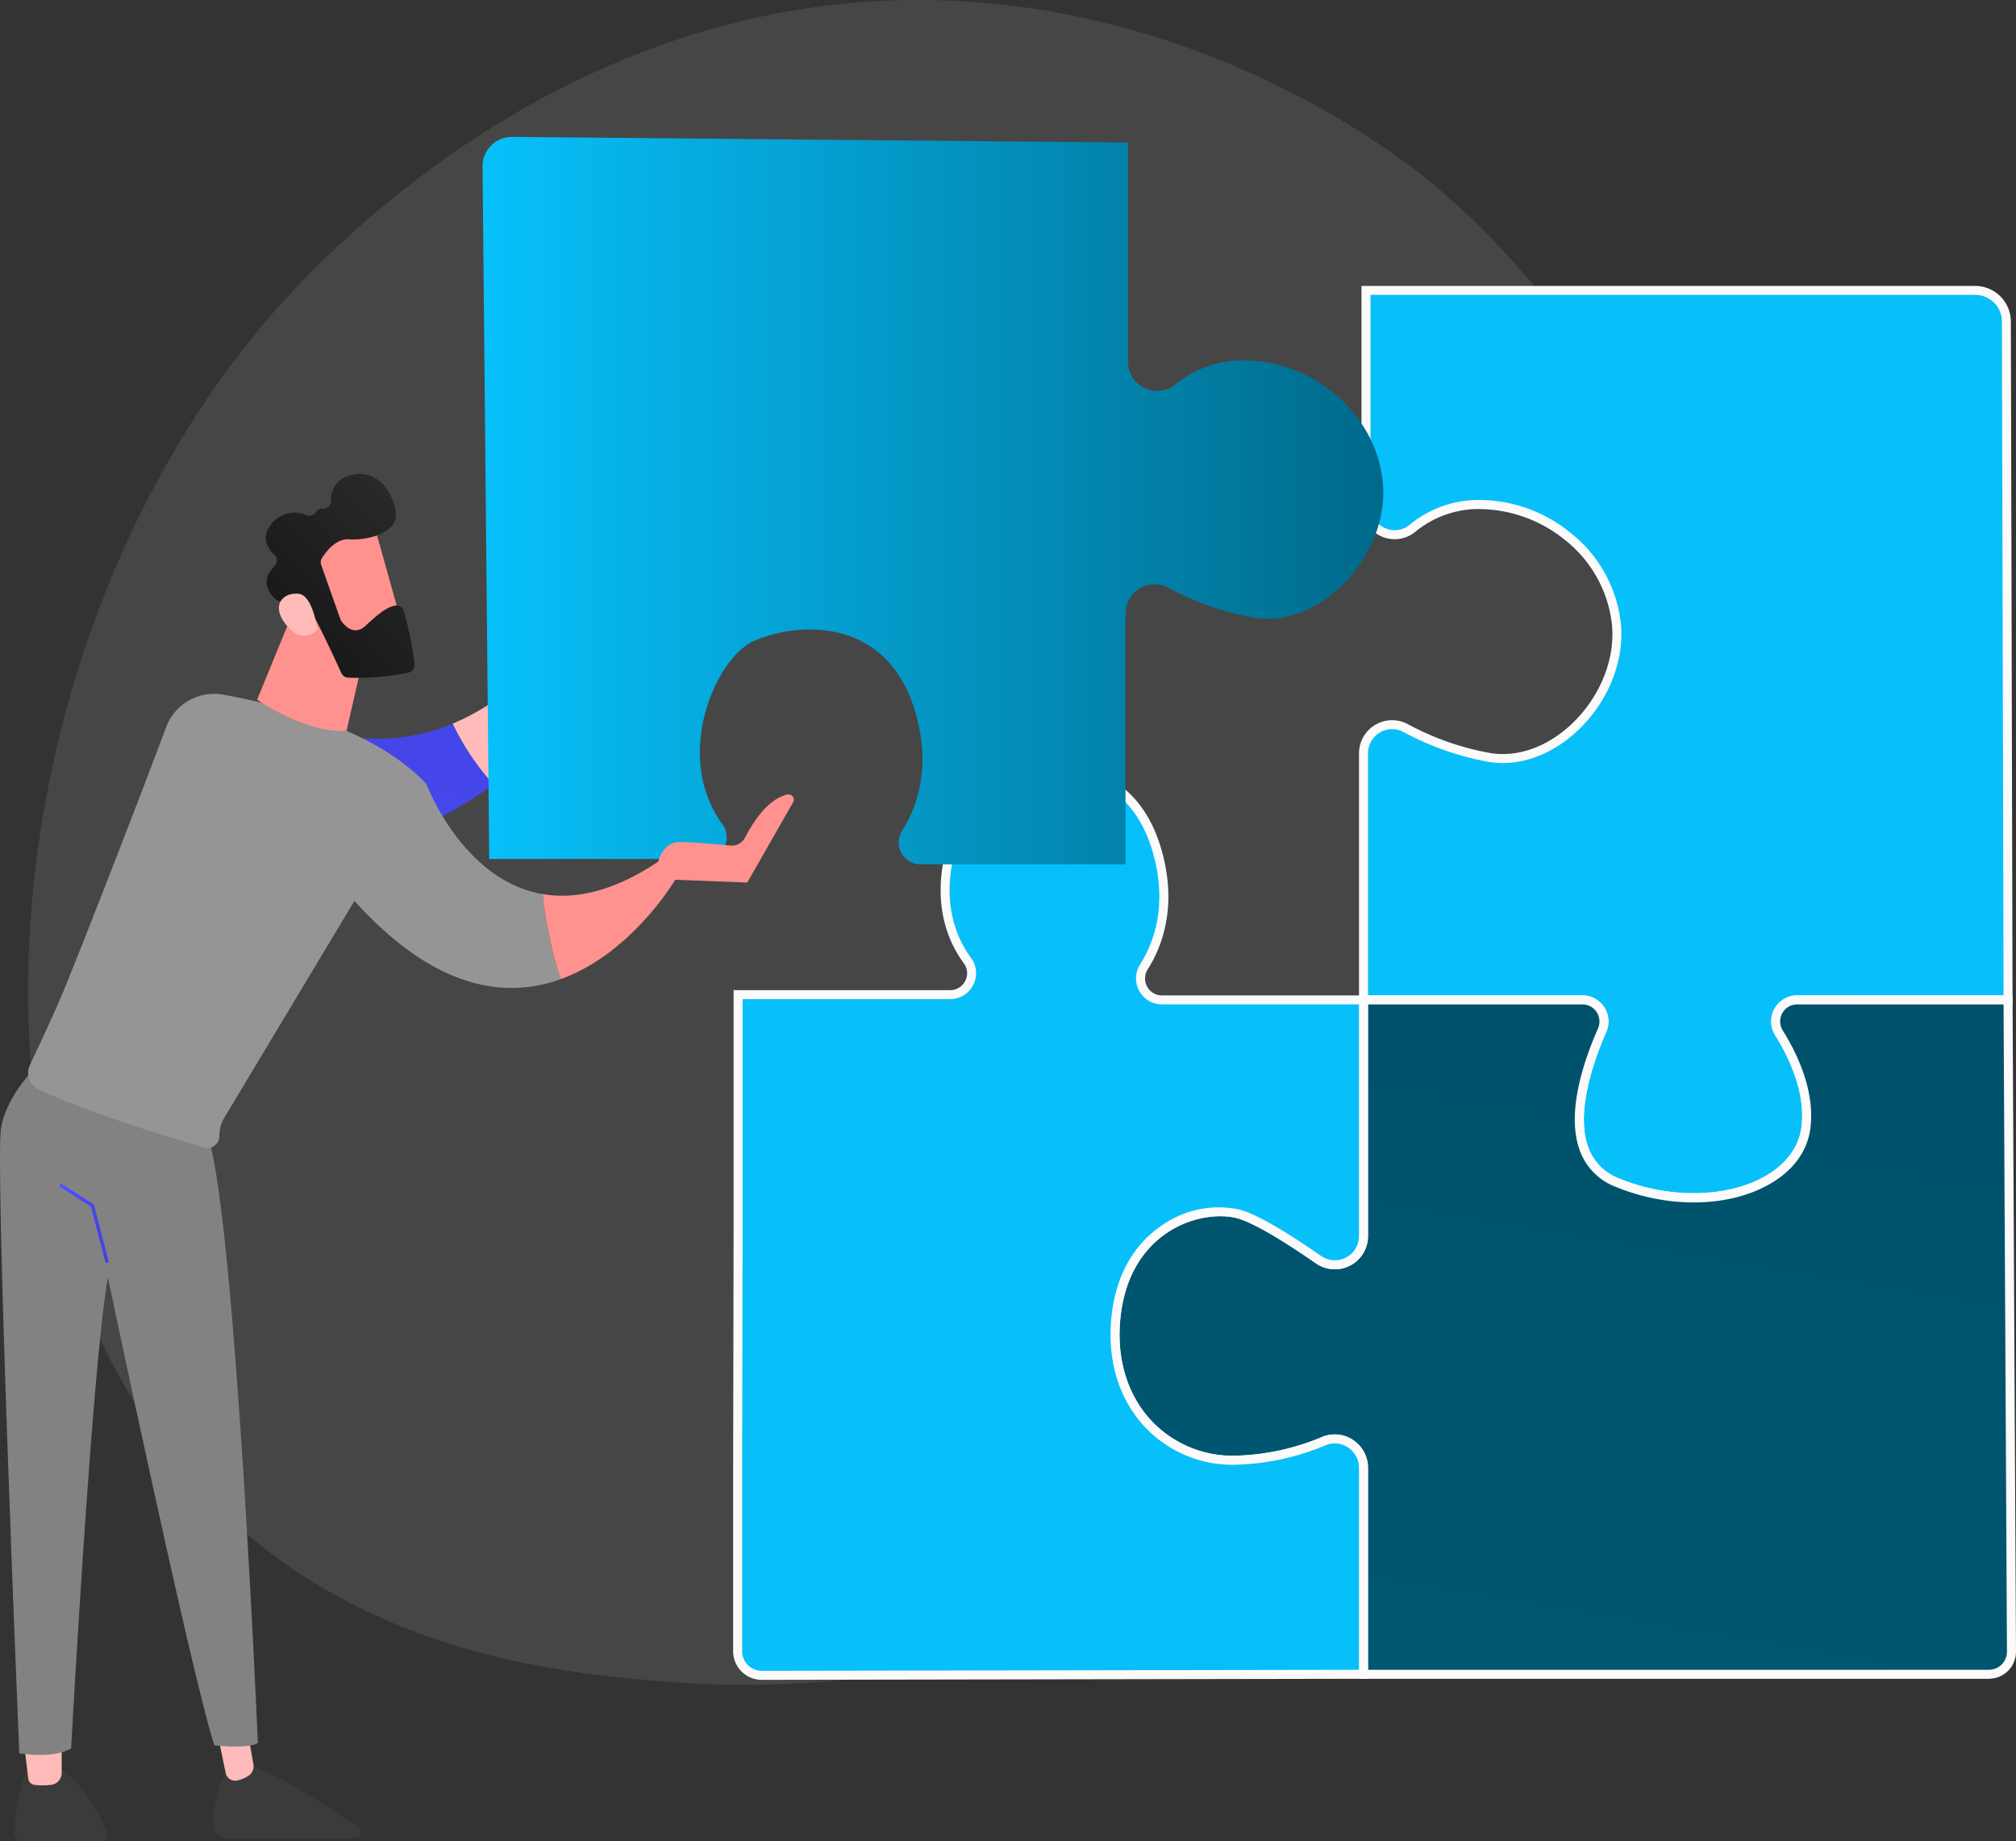 <svg xmlns="http://www.w3.org/2000/svg" xmlns:xlink="http://www.w3.org/1999/xlink" width="710.295" height="648.776" viewBox="0 0 710.295 648.776">
  <rect x="0" y="0" width="710.295" height="648.776" fill="#333333" stroke="none"/>
  <defs>
    <linearGradient id="linear-gradient" x1="-1.018" y1="4.153" x2="0.347" y2="-1.982" gradientUnits="objectBoundingBox">
      <stop offset="0" stop-color="#006a8b"/>
      <stop offset="1" stop-color="#00475d"/>
    </linearGradient>
    <linearGradient id="linear-gradient-2" x1="227.413" y1="0.5" x2="228.414" y2="0.5" gradientUnits="objectBoundingBox">
      <stop offset="0" stop-color="#febbba"/>
      <stop offset="1" stop-color="#ff928e"/>
    </linearGradient>
    <linearGradient id="linear-gradient-3" x1="228.665" x2="229.667" xlink:href="#linear-gradient-2"/>
    <linearGradient id="linear-gradient-4" x1="33.543" y1="0.5" x2="34.542" y2="0.5" gradientUnits="objectBoundingBox">
      <stop offset="0" stop-color="#828282"/>
      <stop offset="1" stop-color="#1a0f91"/>
    </linearGradient>
    <linearGradient id="linear-gradient-5" y1="0.5" x2="1" y2="0.5" gradientUnits="objectBoundingBox">
      <stop offset="0" stop-color="#4f52ff"/>
      <stop offset="1" stop-color="#4042e2"/>
    </linearGradient>
    <linearGradient id="linear-gradient-6" x1="-0.114" y1="6.056" x2="0.721" y2="-1.73" xlink:href="#linear-gradient-5"/>
    <linearGradient id="linear-gradient-7" x1="61.529" x2="62.528" xlink:href="#linear-gradient-2"/>
    <linearGradient id="linear-gradient-8" x1="66.882" y1="-1.615" x2="64.598" y2="1.548" xlink:href="#linear-gradient-2"/>
    <linearGradient id="linear-gradient-9" x1="79.602" y1="-1.142" x2="76.952" y2="2.815" xlink:href="#linear-gradient-2"/>
    <linearGradient id="linear-gradient-10" x1="66.203" y1="51.019" x2="64.986" y2="52.315" xlink:href="#linear-gradient-2"/>
    <linearGradient id="linear-gradient-11" x1="1.51" y1="-0.693" x2="0.222" y2="0.978" gradientUnits="objectBoundingBox">
      <stop offset="0" stop-color="#3b3b3b"/>
      <stop offset="1" stop-color="#161616"/>
    </linearGradient>
    <linearGradient id="linear-gradient-12" x1="178.685" y1="162.06" x2="181.385" y2="159.523" xlink:href="#linear-gradient-2"/>
    <linearGradient id="linear-gradient-13" y1="0.5" x2="1" y2="0.5" gradientUnits="objectBoundingBox">
      <stop offset="0" stop-color="#07c0fa"/>
      <stop offset="1" stop-color="#006a8b"/>
    </linearGradient>
    <linearGradient id="linear-gradient-14" x1="65.193" y1="-1.274" x2="62.68" y2="3.538" xlink:href="#linear-gradient-2"/>
  </defs>
  <g id="img-3" transform="translate(-440.391 -454.999)">
    <g id="Group_1052" data-name="Group 1052" transform="translate(440.391 454.999)">
      <path id="Path_393" data-name="Path 393" d="M1049.7,857.472c-59.939,140.1-218.158,200.269-342.124,190.016-33.846-2.8-101.951-8.437-155.127-58.725-102.119-96.572-86.392-298.434,11.365-417.277,12.589-15.3,99.734-117.845,235.517-116.473,99.42,1,169.2,57.165,177.687,64.162a273.686,273.686,0,0,1,55.675,63.161C1082.757,660.627,1087.157,769.922,1049.7,857.472Z" transform="translate(-472.934 -454.999)" fill="rgba(188,188,188,0.14)"/>
      <g id="Group_1049" data-name="Group 1049" transform="translate(258.312 100.737)">
        <g id="Group_1046" data-name="Group 1046" transform="translate(220.509 0)">
          <path id="Path_398" data-name="Path 398" d="M2130.857,1412.735c5.325,8.54,10.9,20.726,9.547,32.912-2.476,22.276-36.64,32.175-66.582,19.8-21.345-8.812-12.258-37.767-5.279-53.662a7.61,7.61,0,0,0-6.945-10.688H1984.48V1314.23a10.084,10.084,0,0,1,14.752-8.952,100.159,100.159,0,0,0,29.8,10.429c23.512,3.713,47.026-22.276,44.551-47.025s-25.987-43.312-50.738-42.075a37.05,37.05,0,0,0-21.258,8.442,10.073,10.073,0,0,1-16.232-8.011v-75.922H2200.01a10.962,10.962,0,0,1,10.963,10.937l.587,239.039h-74.3a7.586,7.586,0,0,0-6.4,11.642Z" transform="translate(-1982.903 -1149.539)" fill="#07c0fa"/>
          <path id="Path_399" data-name="Path 399" d="M2095.618,1467.235a72.927,72.927,0,0,1-27.611-5.541,21.509,21.509,0,0,1-12.278-12.1c-5.145-12.787.5-30.8,6.152-43.659a6.037,6.037,0,0,0-.469-5.746,5.9,5.9,0,0,0-5.024-2.718h-78.706v-88.451a11.669,11.669,0,0,1,17.073-10.36,96.882,96.882,0,0,0,29.312,10.268c9.613,1.52,20.027-2.219,28.531-10.258,9.973-9.413,15.42-22.849,14.193-35.047a44.057,44.057,0,0,0-16.44-29.71,48.479,48.479,0,0,0-32.644-10.937,35.335,35.335,0,0,0-20.351,8.1,11.427,11.427,0,0,1-12.161,1.31,11.657,11.657,0,0,1-6.645-10.562v-77.5h216.243a12.57,12.57,0,0,1,12.549,12.519l.6,240.63h-75.892a5.89,5.89,0,0,0-5.22,3.068,5.978,5.978,0,0,0,.167,6.142h0c5.245,8.411,11.2,21.123,9.777,33.928-.9,8.153-5.728,15.03-13.947,19.891a53.734,53.734,0,0,1-27.208,6.739Zm-114.755-72.946h75.53a9.194,9.194,0,0,1,8.4,12.914c-4.422,10.073-11.1,28.821-6.112,41.2a18.441,18.441,0,0,0,10.546,10.354c17.71,7.318,38.6,6.918,51.992-1,7.326-4.332,11.616-10.388,12.417-17.51,1.319-11.9-4.338-23.914-9.317-31.9a9.172,9.172,0,0,1,7.746-14.065h72.71l-.585-237.448a9.391,9.391,0,0,0-9.375-9.353H1981.724v74.334a8.506,8.506,0,0,0,4.853,7.7,8.169,8.169,0,0,0,8.812-.941,38.439,38.439,0,0,1,22.164-8.784,51.019,51.019,0,0,1,34.8,11.647,47.2,47.2,0,0,1,17.592,31.853c1.314,13.152-4.5,27.583-15.17,37.667-9.23,8.72-20.6,12.761-31.206,11.087a100.015,100.015,0,0,1-30.287-10.59,8.5,8.5,0,0,0-12.429,7.544v85.277Z" transform="translate(-1977.681 -1144.319)" fill="#fcfafa"/>
        </g>
        <g id="Group_1047" data-name="Group 1047" transform="translate(132.965 249.965)">
          <path id="Path_400" data-name="Path 400" d="M1696.806,2460.2v-72.758a10.14,10.14,0,0,0-14.043-9.379,85.621,85.621,0,0,1-29.464,6.635c-27.036,1.238-47.608-21.038-43.506-51.976s30.415-38.364,43.246-34.646c6.7,1.938,18.333,9.37,27.922,16.031a10.092,10.092,0,0,0,15.847-8.3v-83.22h77.118a7.61,7.61,0,0,1,6.946,10.688c-6.978,15.9-16.066,44.84,5.279,53.662,29.942,12.376,64.106,2.476,66.582-19.8,1.354-12.186-4.22-24.375-9.547-32.914a7.584,7.584,0,0,1,6.408-11.638h74.3l1.2,229.619a7.938,7.938,0,0,1-7.939,7.983h-220.35Z" transform="translate(-1607.689 -2220.993)" fill="url(#linear-gradient)"/>
          <path id="Path_401" data-name="Path 401" d="M1911.938,2456.565H1690v-74.332a8.576,8.576,0,0,0-3.853-7.166,8.339,8.339,0,0,0-7.985-.75,86.96,86.96,0,0,1-30.01,6.759,42.425,42.425,0,0,1-33.858-13.521c-9.37-10.214-13.382-24.509-11.3-40.254,2.281-17.209,11.043-26.235,17.992-30.771a34.644,34.644,0,0,1,27.269-5.2c5.674,1.642,15.22,7.111,28.386,16.253a8.5,8.5,0,0,0,13.354-7v-84.808H1768.7a9.195,9.195,0,0,1,8.4,12.914c-4.422,10.073-11.1,28.821-6.112,41.2a18.437,18.437,0,0,0,10.546,10.352c17.71,7.32,38.6,6.919,51.992-1,7.326-4.332,11.616-10.388,12.417-17.509,1.322-11.9-4.338-23.916-9.317-31.9a9.172,9.172,0,0,1,7.747-14.065h75.88l1.22,231.2a9.527,9.527,0,0,1-9.527,9.577Zm-218.76-3.174H1911.94a6.353,6.353,0,0,0,6.351-6.384l-1.2-228.039h-72.722a5.894,5.894,0,0,0-5.219,3.068,5.977,5.977,0,0,0,.168,6.14c5.245,8.411,11.2,21.123,9.777,33.928-.905,8.153-5.728,15.032-13.947,19.893-14.419,8.531-35.942,9-54.82,1.2a21.511,21.511,0,0,1-12.279-12.1c-5.147-12.787.5-30.8,6.15-43.659a6.037,6.037,0,0,0-.469-5.746,5.908,5.908,0,0,0-5.023-2.717h-75.53v81.634a11.678,11.678,0,0,1-18.338,9.6c-12.7-8.812-22.192-14.287-27.457-15.821-5.966-1.725-15.9-.91-24.651,4.806-6.393,4.175-14.457,12.517-16.58,28.531-1.961,14.792,1.764,28.176,10.488,37.684a39.284,39.284,0,0,0,31.372,12.5,83.741,83.741,0,0,0,28.917-6.511,11.615,11.615,0,0,1,10.975,1.027,11.742,11.742,0,0,1,5.273,9.813v71.158Z" transform="translate(-1602.458 -2215.779)" fill="#fcfafa"/>
        </g>
        <g id="Group_1048" data-name="Group 1048" transform="translate(0 168.657)">
          <path id="Path_402" data-name="Path 402" d="M1047.839,2193.28a8.471,8.471,0,0,1-8.487-8.471v-61.218c0-7.9.156-81.207.156-89.236v-80.909h74.7a7.544,7.544,0,0,0,6.126-11.964c-17.482-23.844-2.227-57.78,10.814-63.524,15.469-6.809,47.025-8.664,56.308,25.987,4.834,18.05.4,31.23-4.965,39.718a7.562,7.562,0,0,0,6.359,11.64h71v83.22a10.092,10.092,0,0,1-15.847,8.3c-9.589-6.661-21.229-14.093-27.922-16.031-12.829-3.713-39.145,3.713-43.246,34.647s16.476,53.211,43.507,51.974a85.651,85.651,0,0,0,29.464-6.635,10.139,10.139,0,0,1,14.045,9.378V2192.9Z" transform="translate(-1037.768 -1872.406)" fill="#07c0fa"/>
          <path id="Path_403" data-name="Path 403" d="M1042.605,2189.7a10.059,10.059,0,0,1-10.058-10.057v-61.22c0-3.931.038-24.078.078-44.312.04-20.4.08-40.893.08-44.925V1946.7h76.281a5.886,5.886,0,0,0,5.339-3.286,5.79,5.79,0,0,0-.493-6.152c-10.814-14.76-8.583-31.346-6.286-39.918,3.252-12.138,10.552-22.831,17.752-26,9.242-4.067,24.673-6.591,37.747-.319,10.214,4.9,17.183,14.1,20.732,27.349,5.1,19.048.012,32.8-5.155,40.977a5.955,5.955,0,0,0-.2,6.132,5.868,5.868,0,0,0,5.207,3.07h72.588v84.808a11.677,11.677,0,0,1-18.339,9.6c-12.7-8.812-22.192-14.287-27.457-15.811-5.966-1.726-15.9-.909-24.651,4.807-6.393,4.176-14.458,12.517-16.58,28.53-1.961,14.792,1.764,28.176,10.488,37.685a39.287,39.287,0,0,0,31.372,12.5,83.732,83.732,0,0,0,28.917-6.512,11.615,11.615,0,0,1,10.974,1.026,11.744,11.744,0,0,1,5.275,9.813v74.33l-213.6.373Zm.012-3.174v0l210.431-.366V2115a8.58,8.58,0,0,0-3.853-7.166,8.341,8.341,0,0,0-7.985-.75,86.928,86.928,0,0,1-30.011,6.761,42.429,42.429,0,0,1-33.857-13.523c-9.37-10.213-13.382-24.509-11.3-40.254,2.281-17.209,11.043-26.235,17.992-30.771a34.646,34.646,0,0,1,27.269-5.2c5.674,1.642,15.22,7.112,28.386,16.254a8.506,8.506,0,0,0,13.354-7v-81.632h-69.414a9.148,9.148,0,0,1-7.7-14.075c4.828-7.644,9.577-20.521,4.772-38.452-3.3-12.315-9.7-20.828-19.04-25.308-12.1-5.808-26.47-3.433-35.1.363-6.379,2.8-12.944,12.639-15.963,23.912-2.151,8.023-4.258,23.528,5.78,37.218a9.029,9.029,0,0,1,.763,9.465,9.12,9.12,0,0,1-8.171,5.027h-73.1v79.307c0,4.031-.04,24.525-.078,44.931-.04,20.227-.078,40.374-.078,44.306v61.219a6.885,6.885,0,0,0,6.883,6.883Z" transform="translate(-1032.548 -1867.236)" fill="#fcfafa"/>
        </g>
      </g>
      <g id="Group_1051" data-name="Group 1051" transform="translate(0 48.23)">
        <path id="Path_404" data-name="Path 404" d="M466.314,3124.658s-3.671,5.787-4.594,21.991a2.639,2.639,0,0,0,2.621,2.8h28.717a1.694,1.694,0,0,0,1.6-2.229c-1.682-4.981-6.771-17.123-18.122-24.061Z" transform="translate(-456.738 -2548.906)" fill="#3b3b3b"/>
        <path id="Path_405" data-name="Path 405" d="M476.081,3077.566l1.624,13.618a2.561,2.561,0,0,0,2.237,2.251,22.678,22.678,0,0,0,6.072-.057,4.205,4.205,0,0,0,3.469-4.173v-13.15Z" transform="translate(-467.753 -2512.793)" fill="url(#linear-gradient-2)"/>
        <path id="Path_406" data-name="Path 406" d="M768.279,3123.159a40.1,40.1,0,0,0-5.379,20.27,5.073,5.073,0,0,0,5.1,4.963h44.6a2.135,2.135,0,0,0,1.228-3.883c-8.439-5.926-25.034-17-37.024-21.349Z" transform="translate(-687.656 -2548.902)" fill="#3b3b3b"/>
        <path id="Path_407" data-name="Path 407" d="M766.274,3038.649l3.465,16.822a3.467,3.467,0,0,0,4.1,2.729,12.567,12.567,0,0,0,3.921-1.639,3.983,3.983,0,0,0,1.778-4.063l-3.583-20.378Z" transform="translate(-690.245 -2479.101)" fill="url(#linear-gradient-3)"/>
        <path id="Path_408" data-name="Path 408" d="M455.081,2057.77s-12.046,10.614-14.313,23.4,6.423,220.441,6.423,220.441,12.044,2,18.255-1.758c0,0,7.364-134.781,12.963-165.915,0,0,29.355,139.608,37.49,164.832,0,0,11.6,1.412,15.347-.8,0,0-7.69-180.97-17.353-213.143Z" transform="translate(-440.391 -1732.069)" fill="url(#linear-gradient-4)"/>
        <path id="Path_409" data-name="Path 409" d="M546.709,2270.663a.6.6,0,0,1-.575-.444l-5.059-19.4-10.859-6.965a.6.6,0,0,1,.643-1l11.055,7.092a.6.6,0,0,1,.255.351l5.117,19.626a.6.6,0,0,1-.425.725A.517.517,0,0,1,546.709,2270.663Z" transform="translate(-509.041 -1873.893)" fill="url(#linear-gradient-5)"/>
        <path id="Path_410" data-name="Path 410" d="M778.295,1552.878c-50.708-4.206-63.96,6.284-63.96,6.284l24.369,38.47s49.825-.985,85.527-28.5a87.151,87.151,0,0,1-14.3-21.341A67.168,67.168,0,0,1,778.295,1552.878Z" transform="translate(-650.422 -1341.08)" fill="url(#linear-gradient-6)"/>
        <path id="Path_411" data-name="Path 411" d="M1171.858,1245.658a1.554,1.554,0,0,0-2.96-.6l-6.471,13.807a14.384,14.384,0,0,0-1.147,8.558l2.269,8.037a13.872,13.872,0,0,1-2.83,11.041c-5.946,7.432-18.607,21.006-36.633,28.5a87.141,87.141,0,0,0,14.3,21.341,87.452,87.452,0,0,0,30.441-42.257,6.788,6.788,0,0,0,4.789-6.745Z" transform="translate(-964.584 -1108.291)" fill="url(#linear-gradient-7)"/>
        <path id="Path_412" data-name="Path 412" d="M623.179,1534.6c-17.852-19.226-51.854-27.926-71.538-31.494a18.059,18.059,0,0,0-20.181,11.451c-8.86,23.814-32.952,85.771-37.623,96.422-3.831,8.736-7.833,17.267-10.374,22.6a6.409,6.409,0,0,0,2.988,8.534c16.562,7.982,46.364,17.023,58.449,20.54a4.146,4.146,0,0,0,5.3-3.989,12.953,12.953,0,0,1,1.846-6.665l45.76-76.255c28.52,31.625,53.5,34.516,72.686,27.593a144.335,144.335,0,0,1-6.351-29.969C635.794,1568.5,623.179,1534.6,623.179,1534.6Z" transform="translate(-472.928 -1306.574)" fill="#959595"/>
        <path id="Path_413" data-name="Path 413" d="M1306.837,1760.065l-5.115-6.821c-16.56,11.373-30.4,14.069-41.736,12.128a144.317,144.317,0,0,0,6.351,29.968C1291.616,1786.22,1306.837,1760.065,1306.837,1760.065Z" transform="translate(-1068.776 -1498.591)" fill="url(#linear-gradient-8)"/>
        <path id="Path_414" data-name="Path 414" d="M843.857,1352.64l-15.207,37.106s17.472,12.092,31.528,10.943l7.588-33.365Z" transform="translate(-738.068 -1191.448)" fill="url(#linear-gradient-9)"/>
        <g id="Group_1050" data-name="Group 1050" transform="translate(93.663 118.758)">
          <path id="Path_415" data-name="Path 415" d="M916.459,1237.053c.349.493,11,38.977,11,38.977l-22.1,5.608-15.515-34.973S910.629,1228.782,916.459,1237.053Z" transform="translate(-878.648 -1219.912)" fill="url(#linear-gradient-10)"/>
          <path id="Path_416" data-name="Path 416" d="M861.4,1202.8l6.725,19.05a2.778,2.778,0,0,0,.35.683c.913,1.3,4.38,5.528,8.494,1.717,3.731-3.459,7.19-6.559,10.382-7.122a2.82,2.82,0,0,1,3.2,2.025,121.983,121.983,0,0,1,3.717,18.567,2.814,2.814,0,0,1-2.289,3.034,90.951,90.951,0,0,1-21.11,1.754,2.821,2.821,0,0,1-2.379-1.638c-2.1-4.606-8.557-18.563-10.957-22.176-2.253-3.391-7.775-3.3-10.09-3.09a2.772,2.772,0,0,1-2.079-.679c-2.027-1.776-5.882-6.308-.459-11.736a2.826,2.826,0,0,0-.066-4.068c-2.329-2.191-4.82-6.074-.939-10.891a10.338,10.338,0,0,1,12.34-2.952,2.824,2.824,0,0,0,3.4-1.256,2.233,2.233,0,0,1,2.3-1.077,2.78,2.78,0,0,0,2.966-2.85,8.427,8.427,0,0,1,6.509-8.792c9.655-3,15.675,6.323,16.272,13.282s-10.057,9.623-16.322,9.155c-4.762-.356-8.3,4.364-9.721,6.647a2.8,2.8,0,0,0-.256,2.413Z" transform="translate(-841.884 -1170.724)" fill="url(#linear-gradient-11)"/>
          <path id="Path_417" data-name="Path 417" d="M875.082,1364.134s-1.56-12.084-6.587-12.675-9.919,3.539-4.923,10.322C869.791,1370.2,875.082,1364.134,875.082,1364.134Z" transform="translate(-856.904 -1309.25)" fill="url(#linear-gradient-12)"/>
        </g>
        <path id="Path_418" data-name="Path 418" d="M1317,906.166c5.456-8.634,9.969-22.046,5.051-40.408-9.443-35.247-41.55-33.365-57.287-26.436-13.28,5.842-28.8,40.37-11.015,64.629a7.675,7.675,0,0,1-6.235,12.172h-75.992l-2.347-243.968a10.35,10.35,0,0,1,10.444-10.448l216.972,1.979V740.93a10.25,10.25,0,0,0,16.516,8.147,37.68,37.68,0,0,1,21.629-8.59c25.182-1.26,49.1,17.624,51.622,42.808s-21.4,51.621-45.325,47.844a101.916,101.916,0,0,1-30.317-10.614,10.258,10.258,0,0,0-15.008,9.108V918.01h-72.235A7.694,7.694,0,0,1,1317,906.166Z" transform="translate(-999.158 -661.707)" fill="url(#linear-gradient-13)"/>
        <path id="Path_419" data-name="Path 419" d="M1436.831,1684.623l28.821,1.124,16.146-28.268a1.853,1.853,0,0,0-1.915-2.756c-7.029,1.4-12.515,10.324-15.02,15.19a5.249,5.249,0,0,1-5.169,2.8c-4.973-.473-13.715-1.244-17.937-1.25-5.061,0-7.858,5.808-7.468,8.281.08.5.146.8.146.8Z" transform="translate(-1202.374 -1423.027)" fill="url(#linear-gradient-14)"/>
      </g>
    </g>
  </g>
</svg>
